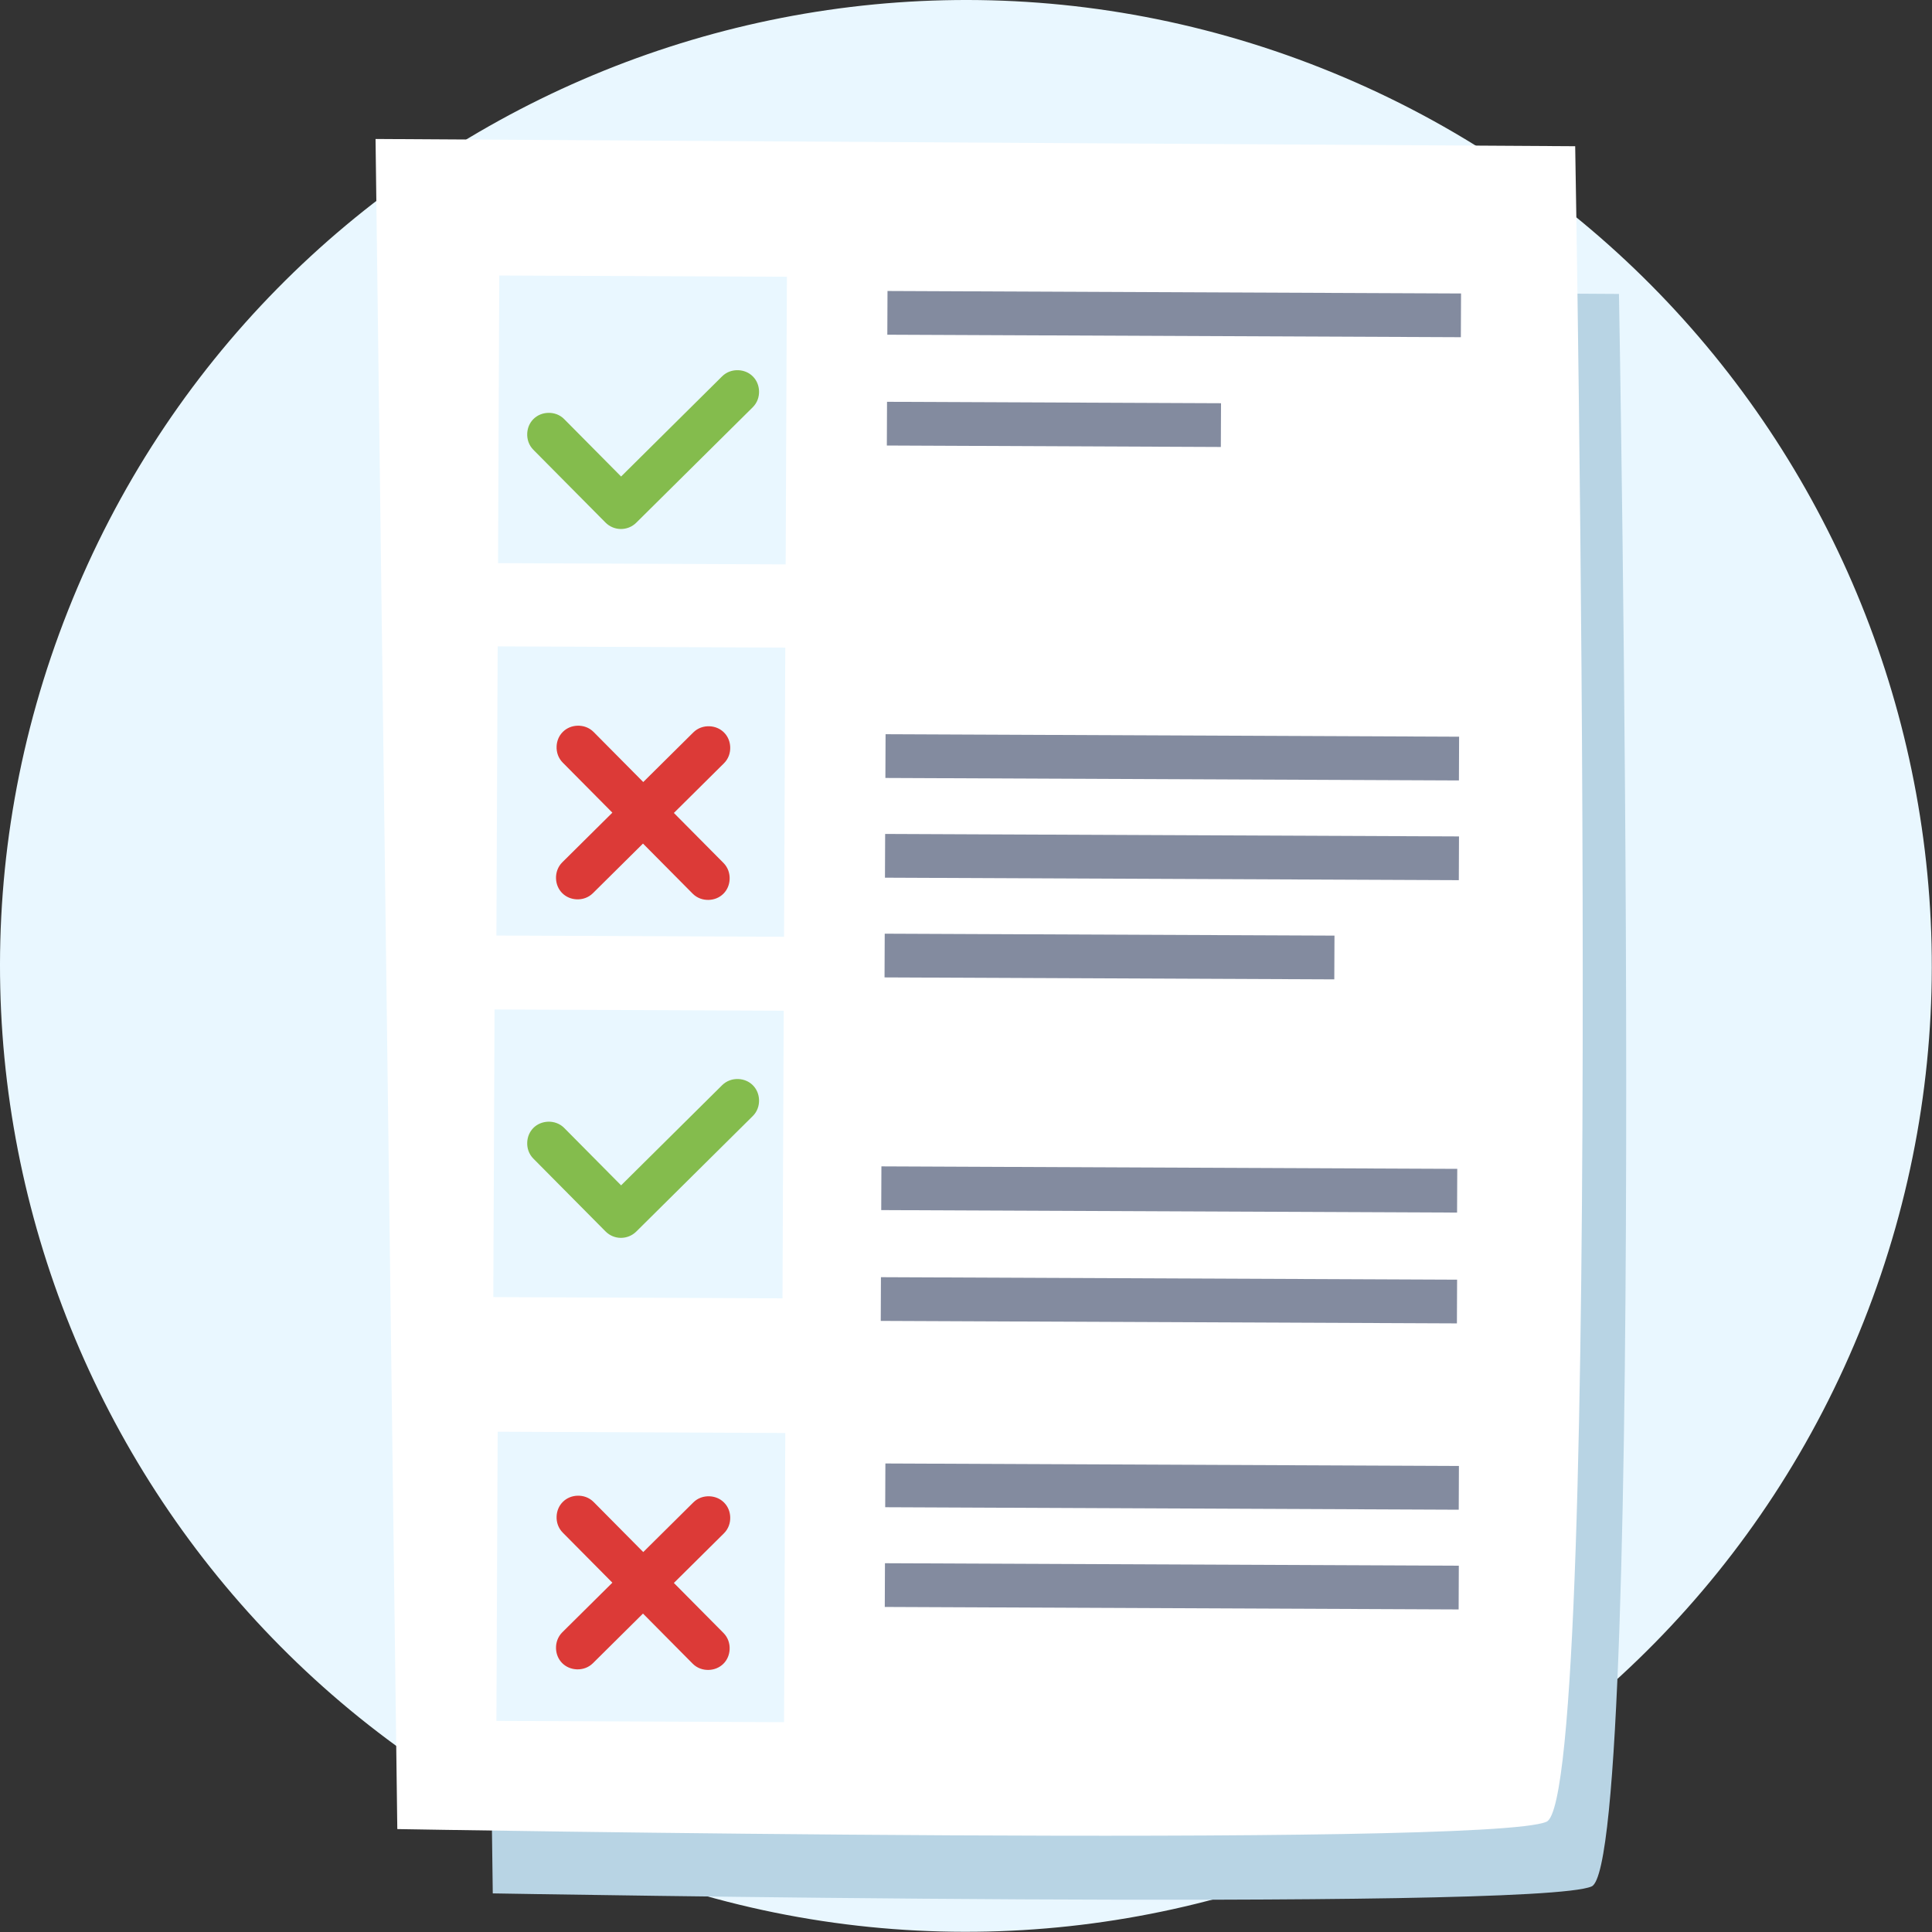 <?xml version="1.0" encoding="UTF-8" standalone="no"?><!DOCTYPE svg PUBLIC "-//W3C//DTD SVG 1.1//EN" "http://www.w3.org/Graphics/SVG/1.1/DTD/svg11.dtd"><svg width="100%" height="100%" viewBox="0 0 73 73" version="1.1" xmlns="http://www.w3.org/2000/svg" xmlns:xlink="http://www.w3.org/1999/xlink" xml:space="preserve" xmlns:serif="http://www.serif.com/" style="fill-rule:evenodd;clip-rule:evenodd;stroke-linejoin:round;stroke-miterlimit:2;"><rect x="0" y="0" width="73" height="73" fill="#333333" stroke="none"/><g><path id="Shape-1156" serif:id="Shape 1156" d="M49.934,2.574c18.734,7.422 27.906,28.625 20.484,47.36c-7.421,18.734 -28.625,27.906 -47.359,20.484c-18.735,-7.421 -27.906,-28.625 -20.485,-47.359c7.422,-18.735 28.625,-27.906 47.36,-20.485Z" style="fill:#e9f7ff;"/><g id="ankieta"><path id="Shape-1153" serif:id="Shape 1153" d="M18.619,71.541c0,-0 39.418,0.689 41.522,-0.264c2.105,-0.953 1.031,-60.171 1.031,-60.171l-43.34,-0.262l0.787,60.697Z" style="fill:#b8d4e4;"/><path id="Shape-11531" serif:id="Shape 1153" d="M15.012,69.111c0,-0 41.225,0.723 43.426,-0.279c2.201,-1.003 1.08,-63.307 1.08,-63.307l-45.328,-0.274l0.822,63.86Z" style="fill:#fff;"/><path id="Shape-1154" serif:id="Shape 1154" d="M18.865,10.41l10.868,0.047l-0.047,10.868l-10.868,-0.047l0.047,-10.868Z" style="fill:#e9f7ff;"/><path id="Shape-1154-copy" serif:id="Shape 1154 copy" d="M18.804,24.423l10.868,0.047l-0.047,10.926l-10.868,-0.047l0.047,-10.926Z" style="fill:#e9f7ff;"/><path id="Shape-1154-copy-2" serif:id="Shape 1154 copy 2" d="M18.686,38.143l10.927,0.047l-0.047,10.868l-10.927,-0.048l0.047,-10.867Z" style="fill:#e9f7ff;"/><path id="Check" d="M24.041,19.75c-0.161,0.16 -0.371,0.239 -0.582,0.238c-0.21,-0.001 -0.42,-0.082 -0.58,-0.243l-2.727,-2.751c-0.168,-0.17 -0.241,-0.394 -0.231,-0.615c0.008,-0.199 0.084,-0.396 0.236,-0.547c0.153,-0.151 0.351,-0.225 0.55,-0.232c0.221,-0.008 0.444,0.067 0.612,0.237l2.149,2.168l3.818,-3.786c0.17,-0.168 0.394,-0.241 0.615,-0.231c0.199,0.009 0.396,0.084 0.547,0.237c0.151,0.152 0.225,0.35 0.232,0.549c0.008,0.221 -0.067,0.444 -0.237,0.613l-4.402,4.363Z" style="fill:#84bc4d;"/><path id="Check1" serif:id="Check" d="M24.041,46.534c-0.161,0.159 -0.371,0.239 -0.582,0.238c-0.21,-0.001 -0.42,-0.082 -0.58,-0.244l-2.727,-2.751c-0.168,-0.169 -0.241,-0.393 -0.231,-0.614c0.008,-0.199 0.084,-0.396 0.236,-0.548c0.153,-0.151 0.351,-0.224 0.55,-0.232c0.221,-0.008 0.444,0.068 0.612,0.237l2.149,2.168l3.818,-3.785c0.17,-0.168 0.394,-0.242 0.615,-0.232c0.199,0.009 0.396,0.084 0.547,0.237c0.151,0.153 0.225,0.35 0.232,0.549c0.008,0.221 -0.067,0.445 -0.237,0.613l-4.402,4.364Z" style="fill:#84bc4d;"/><path id="Error" d="M27.569,33.224c-0.009,0.199 -0.084,0.395 -0.236,0.546c-0.153,0.152 -0.35,0.225 -0.549,0.232c-0.222,0.008 -0.445,-0.067 -0.613,-0.237l-1.876,-1.891l-1.892,1.875c-0.17,0.168 -0.393,0.242 -0.615,0.232c-0.199,-0.009 -0.395,-0.084 -0.547,-0.237c-0.151,-0.153 -0.225,-0.35 -0.232,-0.549c-0.008,-0.221 0.068,-0.445 0.237,-0.613l1.892,-1.876l-1.875,-1.891c-0.169,-0.17 -0.242,-0.394 -0.232,-0.616c0.009,-0.199 0.084,-0.395 0.237,-0.546c0.152,-0.151 0.349,-0.225 0.548,-0.232c0.222,-0.008 0.445,0.067 0.614,0.237l1.875,1.891l1.892,-1.875c0.17,-0.168 0.394,-0.242 0.615,-0.232c0.199,0.009 0.396,0.085 0.547,0.237c0.151,0.153 0.225,0.35 0.232,0.549c0.008,0.221 -0.067,0.445 -0.237,0.613l-1.892,1.876l1.876,1.891c0.168,0.17 0.241,0.394 0.231,0.616Z" style="fill:#dc3a37;"/><path id="Shape-1155" serif:id="Shape 1155" d="M33.534,10.995l21.671,0.094l-0.007,1.652l-21.671,-0.094l0.007,-1.652Z" style="fill:#838b9f;"/><path id="Shape-1155-copy" serif:id="Shape 1155 copy" d="M33.516,15.182l12.62,0.054l-0.007,1.653l-12.62,-0.055l0.007,-1.652Z" style="fill:#838b9f;"/><path id="Shape-1155-copy-2" serif:id="Shape 1155 copy 2" d="M33.461,27.742l21.671,0.094l-0.007,1.653l-21.671,-0.094l0.007,-1.653Z" style="fill:#838b9f;"/><path id="Shape-1155-copy-3" serif:id="Shape 1155 copy 3" d="M33.445,31.51l21.683,0.094l-0.007,1.653l-21.683,-0.094l0.007,-1.653Z" style="fill:#838b9f;"/><path id="Shape-1154-copy1" serif:id="Shape 1154 copy" d="M18.804,54.097l10.868,0.048l-0.047,10.926l-10.868,-0.047l0.047,-10.927Z" style="fill:#e9f7ff;"/><path id="Error1" serif:id="Error" d="M27.569,62.318c-0.009,0.199 -0.084,0.396 -0.236,0.547c-0.153,0.151 -0.35,0.225 -0.549,0.232c-0.222,0.008 -0.445,-0.067 -0.613,-0.237l-1.876,-1.892l-1.892,1.876c-0.17,0.168 -0.393,0.241 -0.615,0.231c-0.199,-0.009 -0.395,-0.084 -0.547,-0.236c-0.151,-0.153 -0.225,-0.35 -0.232,-0.549c-0.008,-0.222 0.068,-0.445 0.237,-0.614l1.892,-1.875l-1.875,-1.892c-0.169,-0.17 -0.242,-0.394 -0.232,-0.615c0.009,-0.199 0.084,-0.396 0.237,-0.547c0.152,-0.151 0.349,-0.225 0.548,-0.232c0.222,-0.008 0.445,0.067 0.614,0.237l1.875,1.892l1.892,-1.875c0.17,-0.169 0.394,-0.242 0.615,-0.232c0.199,0.009 0.396,0.084 0.547,0.237c0.151,0.152 0.225,0.349 0.232,0.548c0.008,0.222 -0.067,0.445 -0.237,0.614l-1.892,1.875l1.876,1.892c0.168,0.17 0.241,0.394 0.231,0.615Z" style="fill:#dc3a37;"/><path id="Shape-1155-copy-21" serif:id="Shape 1155 copy 2" d="M33.454,55.297l21.671,0.094l-0.007,1.653l-21.671,-0.094l0.007,-1.653Z" style="fill:#838b9f;"/><path id="Shape-1155-copy-31" serif:id="Shape 1155 copy 3" d="M33.438,59.066l21.683,0.094l-0.007,1.652l-21.683,-0.094l0.007,-1.652Z" style="fill:#838b9f;"/><path id="Shape-1155-copy-4" serif:id="Shape 1155 copy 4" d="M33.429,35.279l16.994,0.073l-0.007,1.653l-16.994,-0.074l0.007,-1.652Z" style="fill:#838b9f;"/><path id="Shape-1155-copy-5" serif:id="Shape 1155 copy 5" d="M33.304,44.071l21.758,0.094l-0.007,1.652l-21.758,-0.094l0.007,-1.652Z" style="fill:#838b9f;"/><path id="Shape-1155-copy-6" serif:id="Shape 1155 copy 6" d="M33.286,48.258l21.77,0.094l-0.007,1.652l-21.77,-0.094l0.007,-1.652Z" style="fill:#838b9f;"/></g></g></svg>
